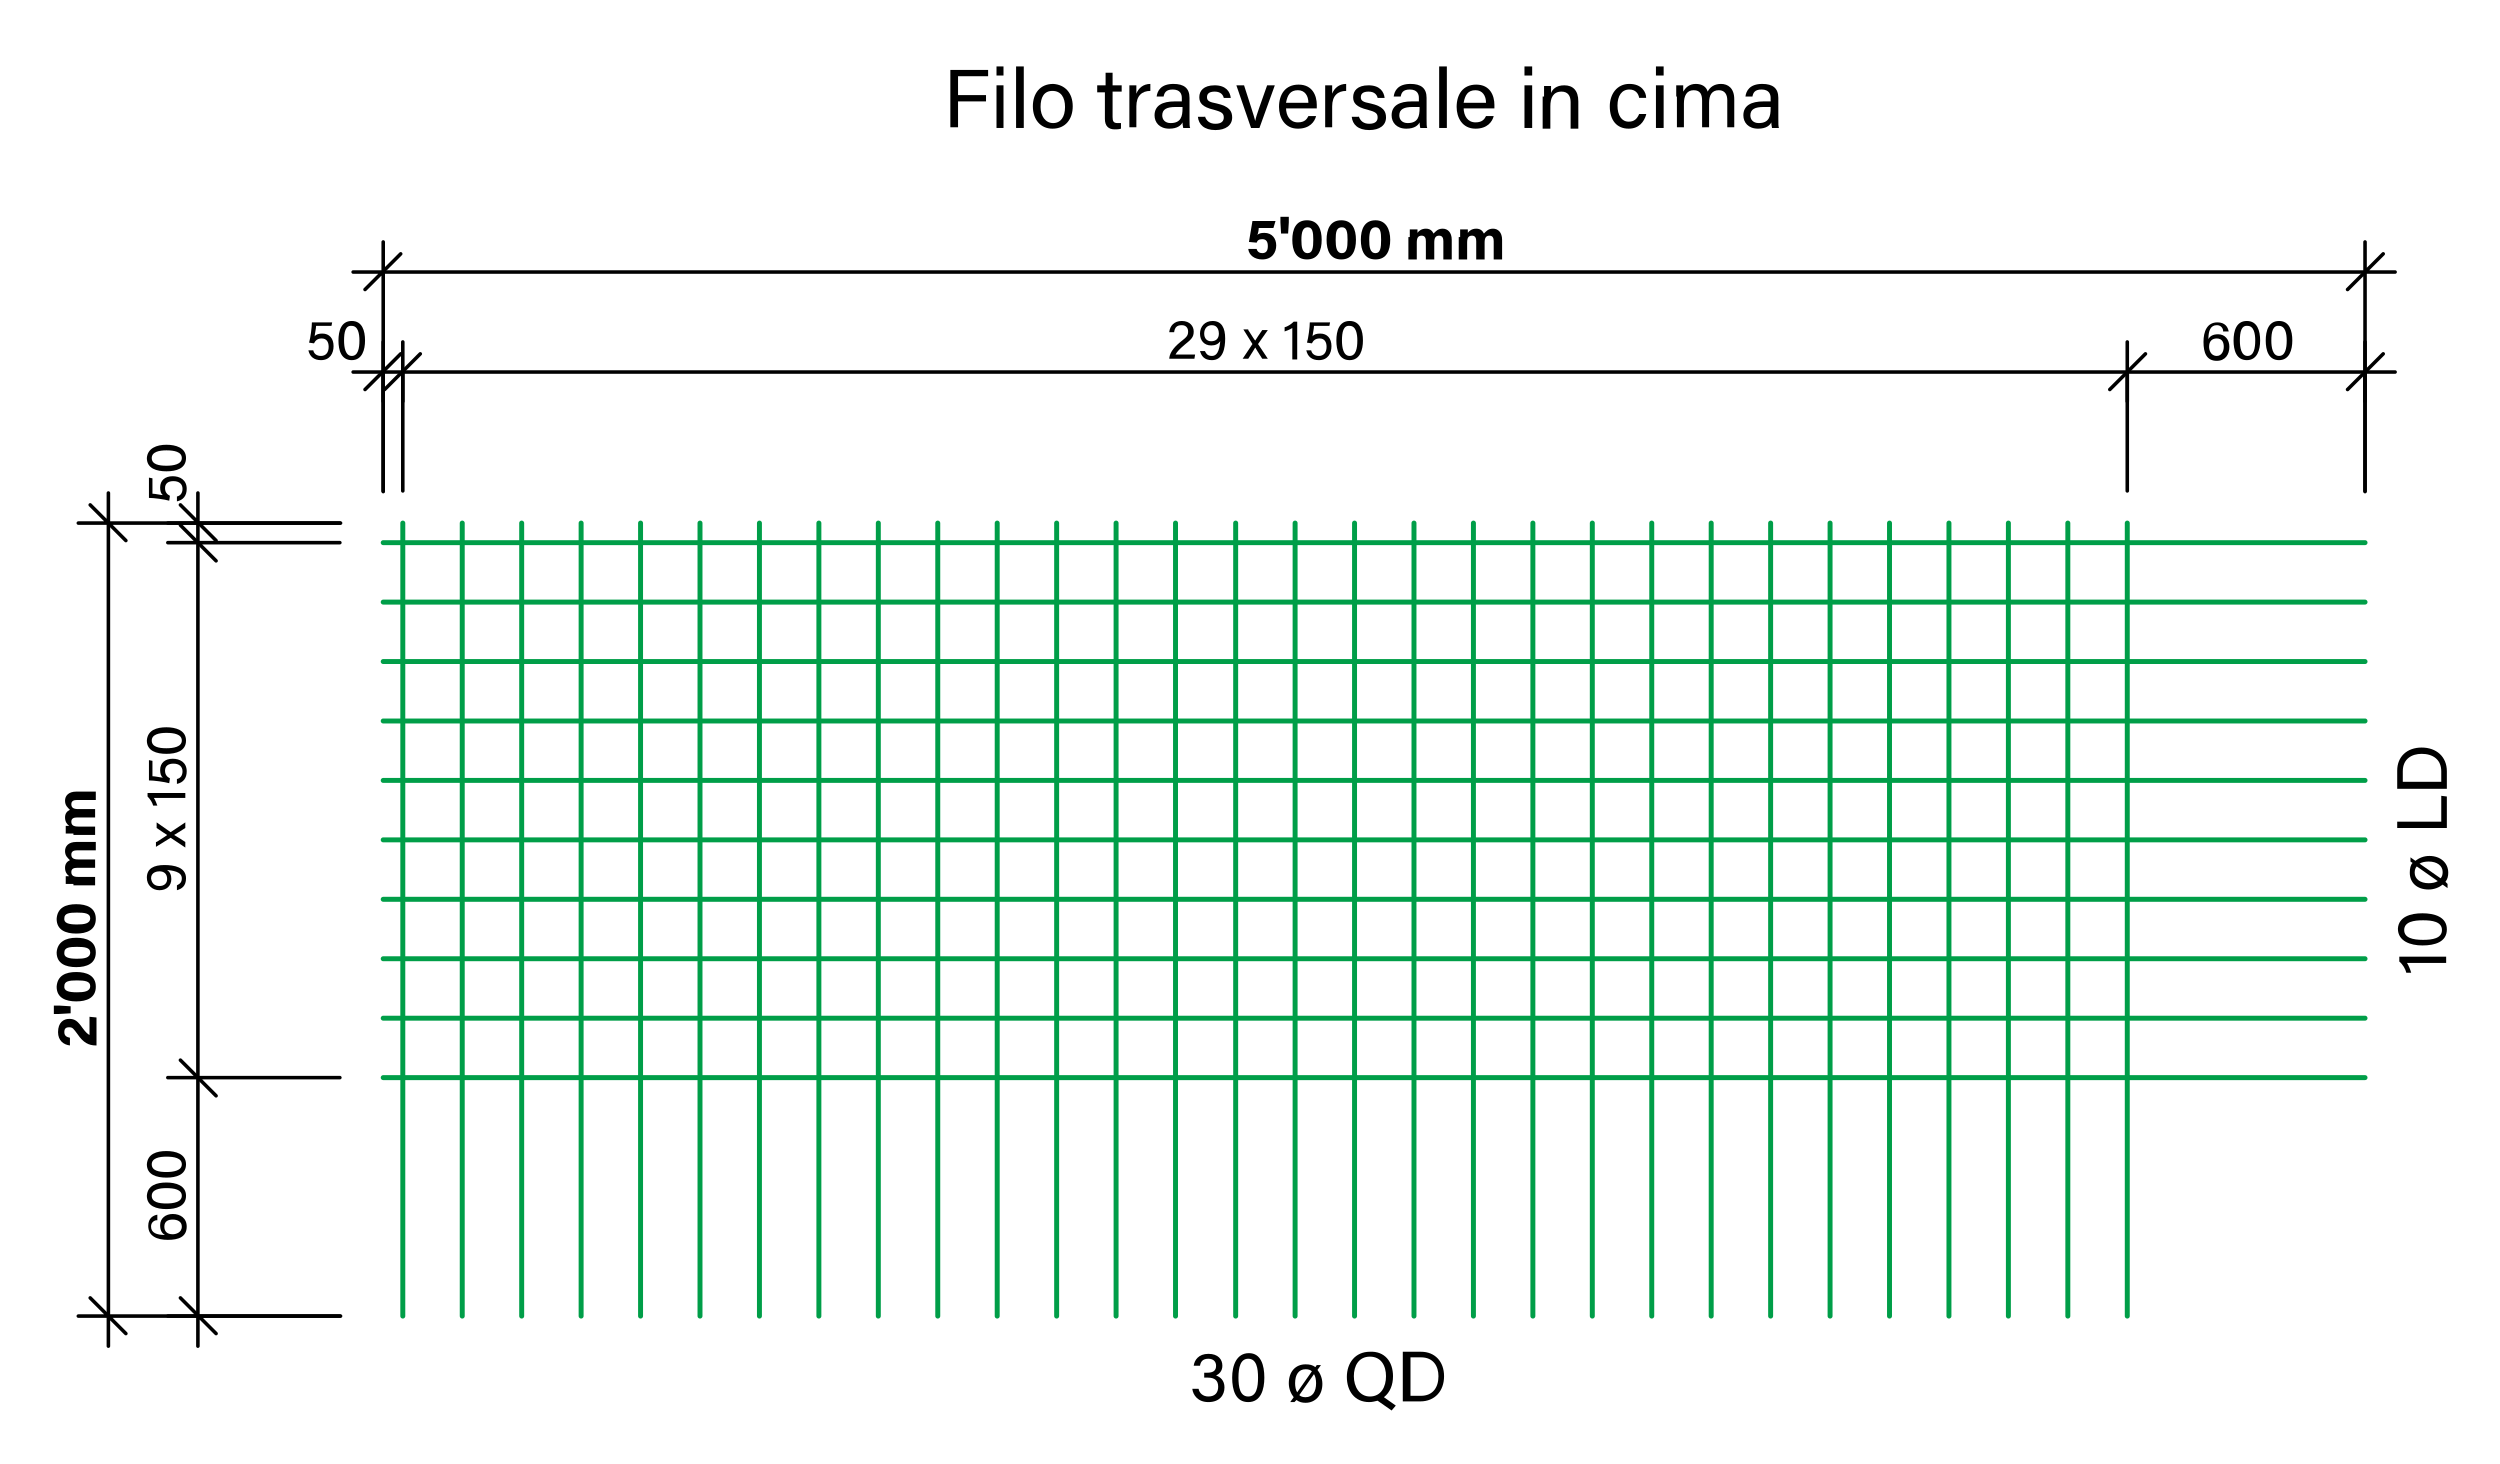 <?xml version="1.0" encoding="utf-8"?>
<!-- Generator: Adobe Illustrator 27.0.0, SVG Export Plug-In . SVG Version: 6.00 Build 0)  -->
<svg version="1.1" id="Ebene_1" xmlns="http://www.w3.org/2000/svg" xmlns:xlink="http://www.w3.org/1999/xlink" x="0px" y="0px"
	 viewBox="0 0 357.5 209.3" style="enable-background:new 0 0 357.5 209.3;" xml:space="preserve">
<style type="text/css">
	.st0{fill:none;stroke:#009E48;stroke-width:0.709;stroke-linecap:round;stroke-linejoin:round;stroke-miterlimit:10;}
	.st1{fill:none;stroke:#000000;stroke-width:0.51;stroke-linecap:round;stroke-linejoin:round;stroke-miterlimit:10;}
</style>
<line class="st0" x1="54.8" y1="145.6" x2="338.2" y2="145.6"/>
<line class="st0" x1="54.8" y1="154.1" x2="338.2" y2="154.1"/>
<line class="st0" x1="54.8" y1="77.6" x2="338.2" y2="77.6"/>
<line class="st0" x1="54.8" y1="86.1" x2="338.2" y2="86.1"/>
<line class="st0" x1="54.8" y1="94.6" x2="338.2" y2="94.6"/>
<line class="st0" x1="54.8" y1="103.1" x2="338.2" y2="103.1"/>
<line class="st0" x1="54.8" y1="111.6" x2="338.2" y2="111.6"/>
<line class="st0" x1="54.8" y1="120.1" x2="338.2" y2="120.1"/>
<line class="st0" x1="54.8" y1="128.6" x2="338.2" y2="128.6"/>
<line class="st0" x1="54.8" y1="137.1" x2="338.2" y2="137.1"/>
<line class="st0" x1="253.2" y1="74.8" x2="253.2" y2="188.2"/>
<line class="st0" x1="261.7" y1="74.8" x2="261.7" y2="188.2"/>
<line class="st0" x1="270.2" y1="74.8" x2="270.2" y2="188.2"/>
<line class="st0" x1="278.7" y1="74.8" x2="278.7" y2="188.2"/>
<line class="st0" x1="287.2" y1="74.8" x2="287.2" y2="188.2"/>
<line class="st0" x1="295.7" y1="74.8" x2="295.7" y2="188.2"/>
<line class="st0" x1="304.2" y1="74.8" x2="304.2" y2="188.2"/>
<line class="st0" x1="57.6" y1="74.8" x2="57.6" y2="188.2"/>
<line class="st0" x1="66.1" y1="74.8" x2="66.1" y2="188.2"/>
<line class="st0" x1="74.6" y1="74.8" x2="74.6" y2="188.2"/>
<line class="st0" x1="83.1" y1="74.8" x2="83.1" y2="188.2"/>
<line class="st0" x1="91.6" y1="74.8" x2="91.6" y2="188.2"/>
<line class="st0" x1="100.1" y1="74.8" x2="100.1" y2="188.2"/>
<line class="st0" x1="108.6" y1="74.8" x2="108.6" y2="188.2"/>
<line class="st0" x1="117.1" y1="74.8" x2="117.1" y2="188.2"/>
<line class="st0" x1="125.6" y1="74.8" x2="125.6" y2="188.2"/>
<line class="st0" x1="134.1" y1="74.8" x2="134.1" y2="188.2"/>
<line class="st0" x1="142.6" y1="74.8" x2="142.6" y2="188.2"/>
<line class="st0" x1="151.1" y1="74.8" x2="151.1" y2="188.2"/>
<line class="st0" x1="159.6" y1="74.8" x2="159.6" y2="188.2"/>
<line class="st0" x1="168.1" y1="74.8" x2="168.1" y2="188.2"/>
<line class="st0" x1="176.7" y1="74.8" x2="176.7" y2="188.2"/>
<line class="st0" x1="185.2" y1="74.8" x2="185.2" y2="188.2"/>
<line class="st0" x1="193.7" y1="74.8" x2="193.7" y2="188.2"/>
<line class="st0" x1="202.2" y1="74.8" x2="202.2" y2="188.2"/>
<line class="st0" x1="210.7" y1="74.8" x2="210.7" y2="188.2"/>
<line class="st0" x1="219.2" y1="74.8" x2="219.2" y2="188.2"/>
<line class="st0" x1="227.7" y1="74.8" x2="227.7" y2="188.2"/>
<line class="st0" x1="236.2" y1="74.8" x2="236.2" y2="188.2"/>
<line class="st0" x1="244.7" y1="74.8" x2="244.7" y2="188.2"/>
<path class="st1" d="M15.5,74.8v-4.3 M15.5,188.2v4.3 M15.5,74.8h33.2 M15.5,188.2h33.2 M15.5,74.8h4.3 M15.5,74.8h-4.3 M15.5,188.2
	h4.3 M15.5,188.2h-4.3 M18,77.3l-5.1-5.1 M18,190.7l-5.1-5.1"/>
<g>
	<g>
		<path d="M13.7,149.5L13.7,149.5c-1,0-1.8-0.4-2.6-1.6c-0.6-0.8-0.7-1-1.2-1c-0.5,0-0.7,0.2-0.7,0.7c0,0.5,0.3,0.7,0.8,0.8v1.1
			c-0.9-0.1-1.7-0.7-1.7-1.9c0-1.4,0.8-1.9,1.6-1.9c0.8,0,1.2,0.3,1.9,1.3c0.5,0.7,0.8,0.9,1,1v-2.6l1,0.1V149.5z"/>
		<path d="M10.1,144.9L8.4,145H7.7v-1.2h0.8l1.6,0.1V144.9z"/>
		<path d="M10.9,139c1.5,0,2.8,0.5,2.8,2.1c0,1.6-1.3,2.1-2.8,2.1c-1.5,0-2.8-0.5-2.8-2.1C8.2,139.5,9.4,139,10.9,139z M11,141.9
			c1,0,1.9-0.1,1.9-0.9c0-0.7-0.8-0.8-1.9-0.8c-1.1,0-1.8,0.1-1.8,0.8C9.1,141.7,9.8,141.9,11,141.9z"/>
		<path d="M10.9,134.1c1.5,0,2.8,0.5,2.8,2.1c0,1.6-1.3,2.1-2.8,2.1c-1.5,0-2.8-0.5-2.8-2.1C8.2,134.7,9.4,134.1,10.9,134.1z
			 M11,137.1c1,0,1.9-0.1,1.9-0.9c0-0.7-0.8-0.8-1.9-0.8c-1.1,0-1.8,0.1-1.8,0.8C9.1,136.9,9.8,137.1,11,137.1z"/>
		<path d="M10.9,129.3c1.5,0,2.8,0.5,2.8,2.1c0,1.6-1.3,2.1-2.8,2.1c-1.5,0-2.8-0.5-2.8-2.1C8.2,129.8,9.4,129.3,10.9,129.3z
			 M11,132.2c1,0,1.9-0.1,1.9-0.9c0-0.7-0.8-0.8-1.9-0.8c-1.1,0-1.8,0.1-1.8,0.8C9.1,132,9.8,132.2,11,132.2z"/>
		<path d="M10.5,126.4c-0.4,0-0.7,0-1.1,0v-1.1c0.1,0,0.3,0,0.5,0c-0.3-0.2-0.6-0.6-0.6-1.2c0-0.6,0.3-0.9,0.7-1.1
			c-0.3-0.3-0.7-0.6-0.7-1.3c0-0.7,0.5-1.3,1.6-1.3h2.8v1.2H11c-0.4,0-0.8,0.1-0.8,0.6c0,0.5,0.3,0.7,1,0.7h2.4v1.2h-2.6
			c-0.4,0-0.8,0.1-0.8,0.6c0,0.5,0.3,0.7,1,0.7h2.4v1.2H10.5z"/>
		<path d="M10.5,119.2c-0.4,0-0.7,0-1.1,0v-1.1c0.1,0,0.3,0,0.5,0c-0.3-0.2-0.6-0.6-0.6-1.2c0-0.6,0.3-0.9,0.7-1.1
			c-0.3-0.3-0.7-0.6-0.7-1.3c0-0.7,0.5-1.3,1.6-1.3h2.8v1.2H11c-0.4,0-0.8,0.1-0.8,0.6c0,0.5,0.3,0.7,1,0.7h2.4v1.2h-2.6
			c-0.4,0-0.8,0.1-0.8,0.6c0,0.5,0.3,0.7,1,0.7h2.4v1.2H10.5z"/>
	</g>
</g>
<path class="st1" d="M338.2,38.9h4.3 M54.8,38.9h-4.3 M338.2,38.9v31.4 M54.8,38.9v31.4 M338.2,38.9v4.3 M338.2,38.9v-4.3
	 M54.8,38.9v4.3 M54.8,38.9v-4.3 M335.7,41.4l5.1-5.1 M52.2,41.4l5.1-5.1 M15.5,188.2V74.8"/>
<g>
	<g>
		<path d="M182.1,32.6H180c0,0.3-0.1,0.8-0.2,1c0.2-0.2,0.5-0.3,1-0.3c1.1,0,1.7,0.8,1.7,1.8c0,1-0.6,2-2,2c-1.1,0-1.9-0.6-2-1.5
			h1.2c0.1,0.4,0.4,0.6,0.8,0.6c0.6,0,0.8-0.4,0.8-1c0-0.6-0.2-1-0.8-1c-0.5,0-0.7,0.2-0.8,0.5l-1.1-0.1c0.1-0.7,0.4-2.3,0.5-3h3.3
			L182.1,32.6z"/>
		<path d="M183.2,33.5l-0.1-1.7v-0.8h1.2v0.8l-0.1,1.6H183.2z"/>
		<path d="M189,34.3c0,1.5-0.5,2.8-2.1,2.8c-1.6,0-2.1-1.3-2.1-2.8c0-1.5,0.5-2.8,2.1-2.8C188.5,31.5,189,32.8,189,34.3z
			 M186.1,34.3c0,1,0.1,1.9,0.9,1.9c0.7,0,0.8-0.8,0.8-1.9c0-1.1-0.1-1.8-0.8-1.8C186.3,32.5,186.1,33.2,186.1,34.3z"/>
		<path d="M193.9,34.3c0,1.5-0.5,2.8-2.1,2.8c-1.6,0-2.1-1.3-2.1-2.8c0-1.5,0.5-2.8,2.1-2.8C193.4,31.5,193.9,32.8,193.9,34.3z
			 M191,34.3c0,1,0.1,1.9,0.9,1.9c0.7,0,0.8-0.8,0.8-1.9c0-1.1-0.1-1.8-0.8-1.8C191.1,32.5,191,33.2,191,34.3z"/>
		<path d="M198.8,34.3c0,1.5-0.5,2.8-2.1,2.8c-1.6,0-2.1-1.3-2.1-2.8c0-1.5,0.5-2.8,2.1-2.8C198.2,31.5,198.8,32.8,198.8,34.3z
			 M195.8,34.3c0,1,0.1,1.9,0.9,1.9c0.7,0,0.8-0.8,0.8-1.9c0-1.1-0.1-1.8-0.8-1.8C196,32.5,195.8,33.2,195.8,34.3z"/>
		<path d="M201.6,33.9c0-0.4,0-0.7,0-1.1h1.1c0,0.1,0,0.3,0,0.5c0.2-0.3,0.6-0.6,1.2-0.6c0.6,0,0.9,0.3,1.1,0.7
			c0.3-0.3,0.6-0.7,1.3-0.7c0.7,0,1.3,0.5,1.3,1.6v2.8h-1.2v-2.6c0-0.4-0.1-0.8-0.6-0.8c-0.5,0-0.7,0.3-0.7,1v2.4h-1.2v-2.6
			c0-0.4-0.1-0.8-0.6-0.8c-0.5,0-0.7,0.3-0.7,1v2.4h-1.2V33.9z"/>
		<path d="M208.8,33.9c0-0.4,0-0.7,0-1.1h1.1c0,0.1,0,0.3,0,0.5c0.2-0.3,0.6-0.6,1.2-0.6c0.6,0,0.9,0.3,1.1,0.7
			c0.3-0.3,0.6-0.7,1.3-0.7c0.7,0,1.3,0.5,1.3,1.6v2.8h-1.2v-2.6c0-0.4-0.1-0.8-0.6-0.8c-0.5,0-0.7,0.3-0.7,1v2.4h-1.2v-2.6
			c0-0.4-0.1-0.8-0.6-0.8c-0.5,0-0.7,0.3-0.7,1v2.4h-1.2V33.9z"/>
	</g>
</g>
<polyline class="st1" points="54.8,38.9 171.4,38.9 338.2,38.9 "/>
<line class="st1" x1="338.2" y1="53.2" x2="342.5" y2="53.2"/>
<line class="st1" x1="54.8" y1="53.2" x2="50.5" y2="53.2"/>
<line class="st1" x1="338.2" y1="53.2" x2="338.2" y2="70.2"/>
<line class="st1" x1="304.2" y1="53.2" x2="304.2" y2="70.2"/>
<line class="st1" x1="57.6" y1="53.2" x2="57.6" y2="70.2"/>
<line class="st1" x1="54.8" y1="53.2" x2="54.8" y2="70.2"/>
<line class="st1" x1="338.2" y1="53.2" x2="338.2" y2="57.4"/>
<line class="st1" x1="338.2" y1="53.2" x2="338.2" y2="48.9"/>
<line class="st1" x1="304.2" y1="53.2" x2="304.2" y2="57.4"/>
<line class="st1" x1="304.2" y1="53.2" x2="304.2" y2="48.9"/>
<line class="st1" x1="57.6" y1="53.2" x2="57.6" y2="57.4"/>
<line class="st1" x1="57.6" y1="53.2" x2="57.6" y2="48.9"/>
<line class="st1" x1="54.8" y1="53.2" x2="54.8" y2="57.4"/>
<line class="st1" x1="54.8" y1="53.2" x2="54.8" y2="48.9"/>
<line class="st1" x1="335.7" y1="55.7" x2="340.8" y2="50.6"/>
<line class="st1" x1="301.7" y1="55.7" x2="306.8" y2="50.6"/>
<line class="st1" x1="55" y1="55.7" x2="60.1" y2="50.6"/>
<line class="st1" x1="52.2" y1="55.7" x2="57.3" y2="50.6"/>
<g>
	<g>
		<path d="M47.4,46.6h-2.2c0,0.4-0.2,1.2-0.2,1.5c0.2-0.3,0.6-0.4,1.1-0.4c1,0,1.6,0.7,1.6,1.8c0,1-0.5,2-1.8,2
			c-1,0-1.6-0.5-1.8-1.4h0.7c0.1,0.5,0.5,0.8,1.1,0.8c0.7,0,1.1-0.5,1.1-1.3c0-0.7-0.3-1.2-1-1.2c-0.6,0-0.9,0.3-1.1,0.7l-0.7-0.1
			c0.2-0.7,0.4-2.2,0.4-2.9h2.9L47.4,46.6z"/>
		<path d="M52.2,48.7c0,1.3-0.4,2.8-1.9,2.8c-1.5,0-1.9-1.4-1.9-2.8c0-1.4,0.4-2.8,1.9-2.8C51.8,45.9,52.2,47.3,52.2,48.7z
			 M49.2,48.7c0,1,0.2,2.2,1.1,2.2s1.1-1.1,1.1-2.2c0-1-0.2-2.1-1.1-2.1C49.4,46.5,49.2,47.5,49.2,48.7z"/>
	</g>
</g>
<g>
	<g>
		<path d="M167.2,51.4L167.2,51.4c0-0.8,0.5-1.6,1.6-2.5c0.9-0.7,1.1-0.9,1.1-1.5c0-0.5-0.3-0.9-0.9-0.9c-0.7,0-1,0.3-1.1,1h-0.7
			c0.1-0.9,0.7-1.6,1.8-1.6c1.2,0,1.7,0.8,1.7,1.5c0,0.8-0.3,1.1-1.3,1.9c-0.7,0.6-1.1,1-1.3,1.4h2.8l-0.1,0.6H167.2z"/>
		<path d="M172.3,50.2c0.2,0.4,0.4,0.7,1,0.7c1,0,1.1-1.4,1.2-2.1c-0.3,0.4-0.7,0.6-1.3,0.6c-1,0-1.6-0.7-1.6-1.7
			c0-1,0.7-1.8,1.8-1.8c1.3,0,1.8,1,1.8,2.5c0,1.4-0.3,3.1-1.9,3.1c-1.1,0-1.5-0.6-1.7-1.3H172.3z M172.2,47.7c0,0.7,0.4,1.1,1,1.1
			c0.7,0,1.1-0.4,1.1-1.1c0-0.3-0.1-1.2-1-1.2C172.6,46.5,172.2,47,172.2,47.7z"/>
		<path d="M178.5,47.2c0.6,0.9,0.8,1.3,1,1.5h0c0.2-0.3,0.5-0.8,1-1.5h0.8l-1.4,2l1.4,2.1h-0.8c-0.5-0.8-0.9-1.4-1-1.6h0
			c-0.1,0.2-0.5,0.8-1,1.6h-0.8l1.4-2.1l-1.3-2.1H178.5z"/>
		<path d="M184.8,51.4v-4.5c-0.3,0.2-0.8,0.4-1.1,0.5v-0.6c0.4-0.1,0.9-0.4,1.3-0.8h0.5v5.4H184.8z"/>
		<path d="M190.1,46.6h-2.2c0,0.4-0.2,1.2-0.2,1.5c0.2-0.3,0.6-0.4,1.1-0.4c1,0,1.6,0.7,1.6,1.8c0,1-0.5,2-1.8,2
			c-1,0-1.6-0.5-1.8-1.4h0.7c0.1,0.5,0.5,0.8,1.1,0.8c0.7,0,1.1-0.5,1.1-1.3c0-0.7-0.3-1.2-1-1.2c-0.6,0-0.9,0.3-1.1,0.7l-0.7-0.1
			c0.2-0.7,0.4-2.2,0.4-2.9h2.9L190.1,46.6z"/>
		<path d="M194.9,48.7c0,1.3-0.4,2.8-1.9,2.8c-1.5,0-1.9-1.4-1.9-2.8c0-1.4,0.4-2.8,1.9-2.8C194.5,45.9,194.9,47.3,194.9,48.7z
			 M191.9,48.7c0,1,0.2,2.2,1.1,2.2s1.1-1.1,1.1-2.2c0-1-0.2-2.1-1.1-2.1C192.1,46.5,191.9,47.5,191.9,48.7z"/>
	</g>
</g>
<g>
	<g>
		<path d="M317.9,47.2c-0.1-0.4-0.4-0.7-0.9-0.7c-0.9,0-1.2,0.8-1.2,2c0.2-0.4,0.6-0.7,1.4-0.7c1,0,1.6,0.8,1.6,1.8
			c0,1.1-0.6,2-1.8,2c-1.5,0-1.9-1.2-1.9-2.7c0-1.5,0.5-2.8,2-2.8c1.1,0,1.5,0.7,1.6,1.3H317.9z M318,49.6c0-0.6-0.2-1.2-1-1.2
			c-0.7,0-1.1,0.4-1.1,1.2c0,0.4,0.2,1.3,1.1,1.3C317.7,50.9,318,50.2,318,49.6z"/>
		<path d="M323.2,48.7c0,1.3-0.4,2.8-1.9,2.8c-1.5,0-1.9-1.4-1.9-2.8c0-1.4,0.4-2.8,1.9-2.8C322.8,45.9,323.2,47.3,323.2,48.7z
			 M320.3,48.7c0,1,0.2,2.2,1.1,2.2s1.1-1.1,1.1-2.2c0-1-0.2-2.1-1.1-2.1C320.5,46.5,320.3,47.5,320.3,48.7z"/>
		<path d="M327.8,48.7c0,1.3-0.4,2.8-1.9,2.8c-1.5,0-1.9-1.4-1.9-2.8c0-1.4,0.4-2.8,1.9-2.8C327.4,45.9,327.8,47.3,327.8,48.7z
			 M324.8,48.7c0,1,0.2,2.2,1.1,2.2s1.1-1.1,1.1-2.2c0-1-0.2-2.1-1.1-2.1C325,46.5,324.8,47.5,324.8,48.7z"/>
	</g>
</g>
<path class="st1" d="M28.3,74.8v-4.3 M28.3,188.2v4.3 M28.3,74.8h20.3 M28.3,77.6h20.3 M28.3,154.1h20.3 M28.3,188.2h20.3
	 M28.3,74.8h4.3 M28.3,74.8h-4.3 M28.3,77.6h4.3 M28.3,77.6h-4.3 M28.3,154.1h4.3 M28.3,154.1h-4.3 M28.3,188.2h4.3 M28.3,188.2
	h-4.3 M30.9,77.3l-5.1-5.1 M30.9,80.2l-5.1-5.1 M30.9,156.7l-5.1-5.1 M30.9,190.7l-5.1-5.1 M54.8,53.2h2.8h246.6h34"/>
<g>
	<g>
		<path d="M22.3,174.5c-0.4,0.1-0.7,0.4-0.7,0.9c0,0.9,0.8,1.2,2,1.2c-0.4-0.2-0.7-0.6-0.7-1.4c0-1,0.8-1.6,1.8-1.6
			c1.1,0,2,0.6,2,1.8c0,1.5-1.2,1.9-2.7,1.9c-1.5,0-2.8-0.5-2.8-2c0-1.1,0.7-1.5,1.3-1.6V174.5z M24.7,174.4c-0.6,0-1.2,0.2-1.2,1
			c0,0.7,0.4,1.1,1.2,1.1c0.4,0,1.3-0.2,1.3-1.1C26,174.7,25.4,174.4,24.7,174.4z"/>
		<path d="M23.8,169.1c1.3,0,2.8,0.4,2.8,1.9c0,1.5-1.4,1.9-2.8,1.9c-1.4,0-2.8-0.4-2.8-1.9C21.1,169.5,22.4,169.1,23.8,169.1z
			 M23.8,172.1c1,0,2.2-0.2,2.2-1.1s-1.1-1.1-2.2-1.1c-1,0-2.1,0.2-2.1,1.1C21.7,171.9,22.7,172.1,23.8,172.1z"/>
		<path d="M23.8,164.6c1.3,0,2.8,0.4,2.8,1.9c0,1.5-1.4,1.9-2.8,1.9c-1.4,0-2.8-0.4-2.8-1.9C21.1,165,22.4,164.6,23.8,164.6z
			 M23.8,167.6c1,0,2.2-0.2,2.2-1.1s-1.1-1.1-2.2-1.1c-1,0-2.1,0.2-2.1,1.1C21.7,167.4,22.7,167.6,23.8,167.6z"/>
	</g>
</g>
<g>
	<g>
		<path d="M25.3,126.6c0.4-0.2,0.7-0.4,0.7-1c0-1-1.4-1.1-2.1-1.2c0.4,0.3,0.6,0.7,0.6,1.3c0,1-0.7,1.6-1.7,1.6
			c-1,0-1.8-0.7-1.8-1.8c0-1.3,1-1.8,2.5-1.8c1.4,0,3.1,0.3,3.1,1.9c0,1.1-0.6,1.5-1.3,1.7V126.6z M22.8,126.7c0.7,0,1.1-0.4,1.1-1
			c0-0.7-0.4-1.1-1.1-1.1c-0.3,0-1.2,0.1-1.2,1C21.7,126.4,22.2,126.7,22.8,126.7z"/>
		<path d="M22.4,120.4c0.9-0.6,1.3-0.8,1.5-1v0c-0.3-0.2-0.8-0.5-1.5-1v-0.8l2,1.4l2.1-1.4v0.8c-0.8,0.5-1.4,0.9-1.6,1v0
			c0.2,0.1,0.8,0.5,1.6,1v0.8l-2.1-1.4l-2.1,1.3V120.4z"/>
		<path d="M26.5,114.1H22c0.2,0.3,0.4,0.8,0.5,1.1h-0.6c-0.1-0.4-0.4-0.9-0.8-1.3v-0.5h5.4V114.1z"/>
		<path d="M21.8,108.8v2.2c0.4,0,1.2,0.2,1.5,0.2c-0.3-0.2-0.4-0.6-0.4-1.1c0-1,0.7-1.6,1.8-1.6c1,0,2,0.5,2,1.8
			c0,1-0.5,1.6-1.4,1.8v-0.7c0.5-0.1,0.8-0.5,0.8-1.1c0-0.7-0.5-1.1-1.3-1.1c-0.7,0-1.2,0.3-1.2,1c0,0.6,0.3,0.9,0.7,1.1l-0.1,0.7
			c-0.7-0.2-2.2-0.4-2.9-0.4v-2.9L21.8,108.8z"/>
		<path d="M23.8,104c1.3,0,2.8,0.4,2.8,1.9c0,1.5-1.4,1.9-2.8,1.9c-1.4,0-2.8-0.4-2.8-1.9C21.1,104.4,22.4,104,23.8,104z M23.8,107
			c1,0,2.2-0.2,2.2-1.1s-1.1-1.1-2.2-1.1c-1,0-2.1,0.2-2.1,1.1C21.7,106.8,22.7,107,23.8,107z"/>
	</g>
</g>
<g>
	<g>
		<path d="M21.8,68.4v2.2c0.4,0,1.2,0.2,1.5,0.2c-0.3-0.2-0.4-0.6-0.4-1.1c0-1,0.7-1.6,1.8-1.6c1,0,2,0.5,2,1.8c0,1-0.5,1.6-1.4,1.8
			v-0.7c0.5-0.1,0.8-0.5,0.8-1.1c0-0.7-0.5-1.1-1.3-1.1c-0.7,0-1.2,0.3-1.2,1c0,0.6,0.3,0.9,0.7,1.1l-0.1,0.7
			c-0.7-0.2-2.2-0.4-2.9-0.4v-2.9L21.8,68.4z"/>
		<path d="M23.8,63.6c1.3,0,2.8,0.4,2.8,1.9c0,1.5-1.4,1.9-2.8,1.9c-1.4,0-2.8-0.4-2.8-1.9C21.1,64.1,22.4,63.6,23.8,63.6z
			 M23.8,66.6c1,0,2.2-0.2,2.2-1.1s-1.1-1.1-2.2-1.1c-1,0-2.1,0.2-2.1,1.1C21.7,66.4,22.7,66.6,23.8,66.6z"/>
	</g>
</g>
<polyline class="st1" points="28.3,188.2 28.3,154.1 28.3,77.6 28.3,74.8 "/>
<g>
	<g>
		<path d="M349.8,137.7h-5.6c0.2,0.3,0.5,1,0.6,1.4h-0.7c-0.1-0.5-0.5-1.2-1-1.6v-0.7h6.7V137.7z"/>
		<path d="M346.4,130.6c1.7,0,3.5,0.5,3.5,2.3c0,1.8-1.7,2.3-3.5,2.3c-1.7,0-3.5-0.6-3.5-2.4C343,131.1,344.7,130.6,346.4,130.6z
			 M346.5,134.4c1.3,0,2.7-0.2,2.7-1.4s-1.4-1.4-2.7-1.4c-1.3,0-2.7,0.2-2.7,1.4C343.8,134.1,345,134.4,346.5,134.4z"/>
		<path d="M345,123.4l-0.3-0.2v-0.6l0.7,0.5c0.5-0.4,1.2-0.7,2-0.7c1.6,0,2.7,1,2.7,2.4c0,0.5-0.1,0.9-0.4,1.3l0.3,0.3v0.6l-0.7-0.5
			c-0.5,0.4-1.2,0.7-2,0.7c-1.7,0-2.7-1-2.7-2.4C344.6,124.2,344.7,123.7,345,123.4z M347.3,126.3c0.5,0,1-0.1,1.3-0.3l-3-2.1
			c-0.2,0.2-0.3,0.5-0.3,0.9C345.3,125.7,346.1,126.3,347.3,126.3z M347.3,123.2c-0.5,0-1,0.1-1.3,0.3l3,2.1
			c0.2-0.2,0.3-0.5,0.3-0.9C349.3,123.8,348.5,123.2,347.3,123.2z"/>
		<path d="M342.8,118.4v-0.9h6.3v-3.7l0.8,0.1v4.5H342.8z"/>
		<path d="M342.8,112.7v-2.5c0-2,1.4-3.3,3.5-3.3c2.1,0,3.6,1.3,3.6,3.4v2.5H342.8z M349.1,111.8v-1.5c0-1.7-1.2-2.5-2.8-2.5
			c-1.4,0-2.7,0.7-2.7,2.5v1.5H349.1z"/>
	</g>
</g>
<g>
	<g>
		<path d="M170.7,195.3c0.1-0.8,0.7-1.7,2.1-1.7c1.4,0,2,0.8,2,1.7c0,0.8-0.5,1.2-0.9,1.4v0c0.6,0.2,1.2,0.7,1.2,1.7
			c0,1.1-0.7,2.1-2.3,2.1c-1.5,0-2.2-1-2.3-1.9h0.9c0.1,0.6,0.6,1.1,1.4,1.1c1,0,1.4-0.6,1.4-1.4c0-0.9-0.5-1.3-1.5-1.3h-0.5v-0.7
			h0.4c0.9,0,1.3-0.3,1.3-1c0-0.6-0.4-1-1.1-1c-0.8,0-1.1,0.4-1.2,1H170.7z"/>
		<path d="M180.8,197c0,1.7-0.5,3.5-2.3,3.5c-1.8,0-2.3-1.7-2.3-3.5c0-1.7,0.6-3.5,2.4-3.5C180.3,193.5,180.8,195.2,180.8,197z
			 M177.1,197c0,1.3,0.2,2.7,1.4,2.7s1.4-1.4,1.4-2.7c0-1.3-0.2-2.7-1.4-2.7C177.4,194.3,177.1,195.5,177.1,197z"/>
		<path d="M188.1,195.5l0.2-0.3h0.6l-0.5,0.7c0.4,0.5,0.7,1.2,0.7,2c0,1.6-1,2.7-2.4,2.7c-0.5,0-0.9-0.1-1.3-0.4l-0.3,0.3h-0.6
			l0.5-0.7c-0.4-0.5-0.7-1.2-0.7-2c0-1.7,1-2.7,2.4-2.7C187.3,195.1,187.7,195.2,188.1,195.5z M185.2,197.8c0,0.5,0.1,1,0.3,1.3
			l2.1-3c-0.2-0.2-0.5-0.3-0.9-0.3C185.7,195.8,185.2,196.6,185.2,197.8z M188.2,197.8c0-0.5-0.1-1-0.3-1.3l-2.1,3
			c0.2,0.2,0.5,0.3,0.9,0.3C187.7,199.8,188.2,199,188.2,197.8z"/>
		<path d="M199.2,196.8c0,1.2-0.4,2.3-1.3,3l1.7,1.2l-0.6,0.7l-2-1.4c-0.4,0.1-0.8,0.2-1.2,0.2c-2.1,0-3.2-1.6-3.2-3.6
			c0-2,1.2-3.6,3.3-3.6C198,193.2,199.2,194.7,199.2,196.8z M193.6,196.8c0,1.5,0.8,2.9,2.3,2.9c1.6,0,2.3-1.4,2.3-2.9
			c0-1.5-0.7-2.8-2.3-2.8C194.3,194,193.6,195.3,193.6,196.8z"/>
		<path d="M200.7,193.3h2.5c2,0,3.3,1.4,3.3,3.5c0,2.1-1.3,3.6-3.4,3.6h-2.5V193.3z M201.7,199.6h1.5c1.7,0,2.5-1.2,2.5-2.8
			c0-1.4-0.7-2.7-2.5-2.7h-1.5V199.6z"/>
	</g>
</g>
<g>
	<path d="M135.9,10h5.4v0.9H137v2.7h4v0.9h-4v3.7h-1.1V10z"/>
	<path d="M142.5,10.8V9.5h1v1.3H142.5z M142.5,12.2h1v6.1h-1V12.2z"/>
	<path d="M145.3,18.3V9.5h1.1v8.8H145.3z"/>
	<path d="M153.4,15.2c0,1.8-1,3.2-2.9,3.2c-1.7,0-2.8-1.3-2.8-3.2c0-1.8,1-3.2,2.9-3.2C152.3,12.1,153.4,13.3,153.4,15.2z
		 M148.8,15.3c0,1.3,0.7,2.3,1.8,2.3s1.7-0.9,1.7-2.3s-0.6-2.3-1.8-2.3C149.3,13,148.8,13.9,148.8,15.3z"/>
	<path d="M157,12.2h1.1v-1.8h1v1.8h1.3v0.9h-1.3v3.6c0,0.6,0.1,0.9,0.7,0.9c0.1,0,0.4,0,0.5,0v0.8c-0.3,0.1-0.6,0.1-0.9,0.1
		c-0.9,0-1.4-0.5-1.4-1.5v-3.8h-1.1v-1H157z"/>
	<path d="M161.5,13.9c0-0.9,0-1.3,0-1.7h1c0,0.2,0,0.6,0,1.2c0.3-0.8,1-1.4,2-1.4v1c-1.2,0-2,0.7-2,2.2v3h-1V13.9z"/>
	<path d="M170.1,17c0,0.6,0,1.2,0.1,1.3h-1c0-0.1-0.1-0.4-0.1-0.8c-0.2,0.4-0.7,0.9-1.9,0.9c-1.4,0-2.1-0.9-2.1-1.9
		c0-1.4,1.1-2,2.9-2h1V14c0-0.5-0.2-1.2-1.3-1.2c-1,0-1.2,0.5-1.3,1h-1c0.1-0.8,0.6-1.8,2.4-1.8c1.5,0,2.3,0.6,2.3,2V17z
		 M169.1,15.3h-1c-1.2,0-1.9,0.3-1.9,1.2c0,0.6,0.4,1.1,1.2,1.1c1.5,0,1.7-1,1.7-2.1C169.1,15.5,169.1,15.3,169.1,15.3z"/>
	<path d="M172.3,16.6c0.2,0.7,0.7,1.1,1.5,1.1c0.9,0,1.2-0.4,1.2-0.9c0-0.6-0.3-0.8-1.4-1.1c-1.7-0.4-2.1-1-2.1-1.8
		c0-0.9,0.6-1.7,2.2-1.7c1.6,0,2.2,0.9,2.3,1.8h-1c-0.1-0.4-0.4-0.9-1.3-0.9c-0.9,0-1.1,0.4-1.1,0.8c0,0.5,0.3,0.7,1.4,0.9
		c1.8,0.4,2.2,1.1,2.2,2c0,1.1-0.9,1.8-2.4,1.8c-1.6,0-2.4-0.8-2.5-1.9h1V16.6z"/>
	<path d="M177.9,12.2c0.8,2.5,1.4,4.3,1.6,5.1l0,0c0.1-0.7,0.8-2.5,1.7-5.1h1.1l-2.2,6.1h-1.2l-2.1-6.1
		C176.8,12.2,177.9,12.2,177.9,12.2z"/>
	<path d="M183.9,15.4c0,1.2,0.6,2.1,1.7,2.1c1,0,1.3-0.5,1.5-0.9h1.1c-0.2,0.8-0.9,1.8-2.6,1.8c-1.9,0-2.7-1.6-2.7-3.1
		c0-1.8,0.9-3.2,2.8-3.2c2,0,2.6,1.6,2.6,2.9c0,0.2,0,0.3,0,0.5h-4.4V15.4z M187.1,14.7c0-1-0.5-1.8-1.5-1.8c-1.1,0-1.5,0.7-1.7,1.8
		H187.1z"/>
	<path d="M189.5,13.9c0-0.9,0-1.3,0-1.7h1c0,0.2,0,0.6,0,1.2c0.3-0.8,1-1.4,2-1.4v1c-1.2,0-2,0.7-2,2.2v3h-1V13.9z"/>
	<path d="M194.3,16.6c0.2,0.7,0.7,1.1,1.5,1.1c0.9,0,1.2-0.4,1.2-0.9c0-0.6-0.3-0.8-1.4-1.1c-1.7-0.4-2.1-1-2.1-1.8
		c0-0.9,0.6-1.7,2.2-1.7c1.6,0,2.2,0.9,2.3,1.8h-1c-0.1-0.4-0.4-0.9-1.3-0.9c-0.9,0-1.1,0.4-1.1,0.8c0,0.5,0.3,0.7,1.4,0.9
		c1.8,0.4,2.2,1.1,2.2,2c0,1.1-0.9,1.8-2.4,1.8c-1.6,0-2.4-0.8-2.5-1.9h1V16.6z"/>
	<path d="M204,17c0,0.6,0,1.2,0.1,1.3h-1c0-0.1-0.1-0.4-0.1-0.8c-0.2,0.4-0.7,0.9-1.9,0.9c-1.4,0-2.1-0.9-2.1-1.9c0-1.4,1.1-2,2.9-2
		h1V14c0-0.5-0.2-1.2-1.3-1.2c-1,0-1.2,0.5-1.3,1h-1c0.1-0.8,0.6-1.8,2.4-1.8c1.5,0,2.3,0.6,2.3,2L204,17L204,17z M203,15.3h-1
		c-1.2,0-1.9,0.3-1.9,1.2c0,0.6,0.4,1.1,1.2,1.1c1.5,0,1.7-1,1.7-2.1V15.3z"/>
	<path d="M205.8,18.3V9.5h1.1v8.8H205.8z"/>
	<path d="M209.3,15.4c0,1.2,0.6,2.1,1.7,2.1c1,0,1.3-0.5,1.5-0.9h1.1c-0.2,0.8-0.9,1.8-2.6,1.8c-1.9,0-2.7-1.6-2.7-3.1
		c0-1.8,0.9-3.2,2.8-3.2c2,0,2.6,1.6,2.6,2.9c0,0.2,0,0.3,0,0.5h-4.4V15.4z M212.5,14.7c0-1-0.5-1.8-1.5-1.8c-1.1,0-1.5,0.7-1.7,1.8
		H212.5z"/>
	<path d="M218,10.8V9.5h1.1v1.3H218z M218,12.2h1.1v6.1H218V12.2z"/>
	<path d="M220.8,13.8c0-0.5,0-1.1,0-1.5h1c0,0.2,0,0.8,0,1c0.2-0.5,0.7-1.1,1.9-1.1s2,0.7,2,2.3v3.9h-1.1v-3.8
		c0-0.9-0.4-1.5-1.3-1.5c-1.2,0-1.6,0.9-1.6,2.1v3.2h-1.1v-4.6H220.8z"/>
	<path d="M235.4,16.4c-0.3,1-1,2-2.5,2c-1.7,0-2.7-1.2-2.7-3.2c0-1.7,1-3.2,2.8-3.2s2.4,1.2,2.4,2h-1c-0.1-0.6-0.5-1.2-1.4-1.2
		c-1.1,0-1.7,0.9-1.7,2.3s0.6,2.3,1.6,2.3c0.8,0,1.2-0.4,1.5-1.1h1V16.4z"/>
	<path d="M236.8,10.8V9.5h1.1v1.3H236.8z M236.8,12.2h1.1v6.1h-1.1V12.2z"/>
	<path d="M239.7,13.8c0-0.5,0-1.1,0-1.6h1c0,0.2,0,0.6,0,0.9c0.3-0.5,0.8-1.1,1.8-1.1c0.9,0,1.5,0.4,1.7,1.1
		c0.3-0.6,0.9-1.1,1.9-1.1s1.9,0.6,1.9,2.2v4h-1v-3.9c0-0.7-0.3-1.4-1.2-1.4c-1,0-1.4,0.7-1.4,1.8v3.5h-1v-3.8
		c0-0.8-0.2-1.5-1.2-1.5s-1.4,0.8-1.4,1.9v3.4h-1v-4.4H239.7z"/>
	<path d="M254.3,17c0,0.6,0,1.2,0.1,1.3h-1c0-0.1-0.1-0.4-0.1-0.8c-0.2,0.4-0.7,0.9-1.9,0.9c-1.4,0-2.1-0.9-2.1-1.9
		c0-1.4,1.1-2,2.9-2h1V14c0-0.5-0.2-1.2-1.3-1.2c-1,0-1.2,0.5-1.3,1h-1c0.1-0.8,0.6-1.8,2.4-1.8c1.5,0,2.3,0.6,2.3,2L254.3,17
		L254.3,17z M253.2,15.3h-1c-1.2,0-1.9,0.3-1.9,1.2c0,0.6,0.4,1.1,1.2,1.1c1.5,0,1.7-1,1.7-2.1V15.3z"/>
</g>
</svg>
